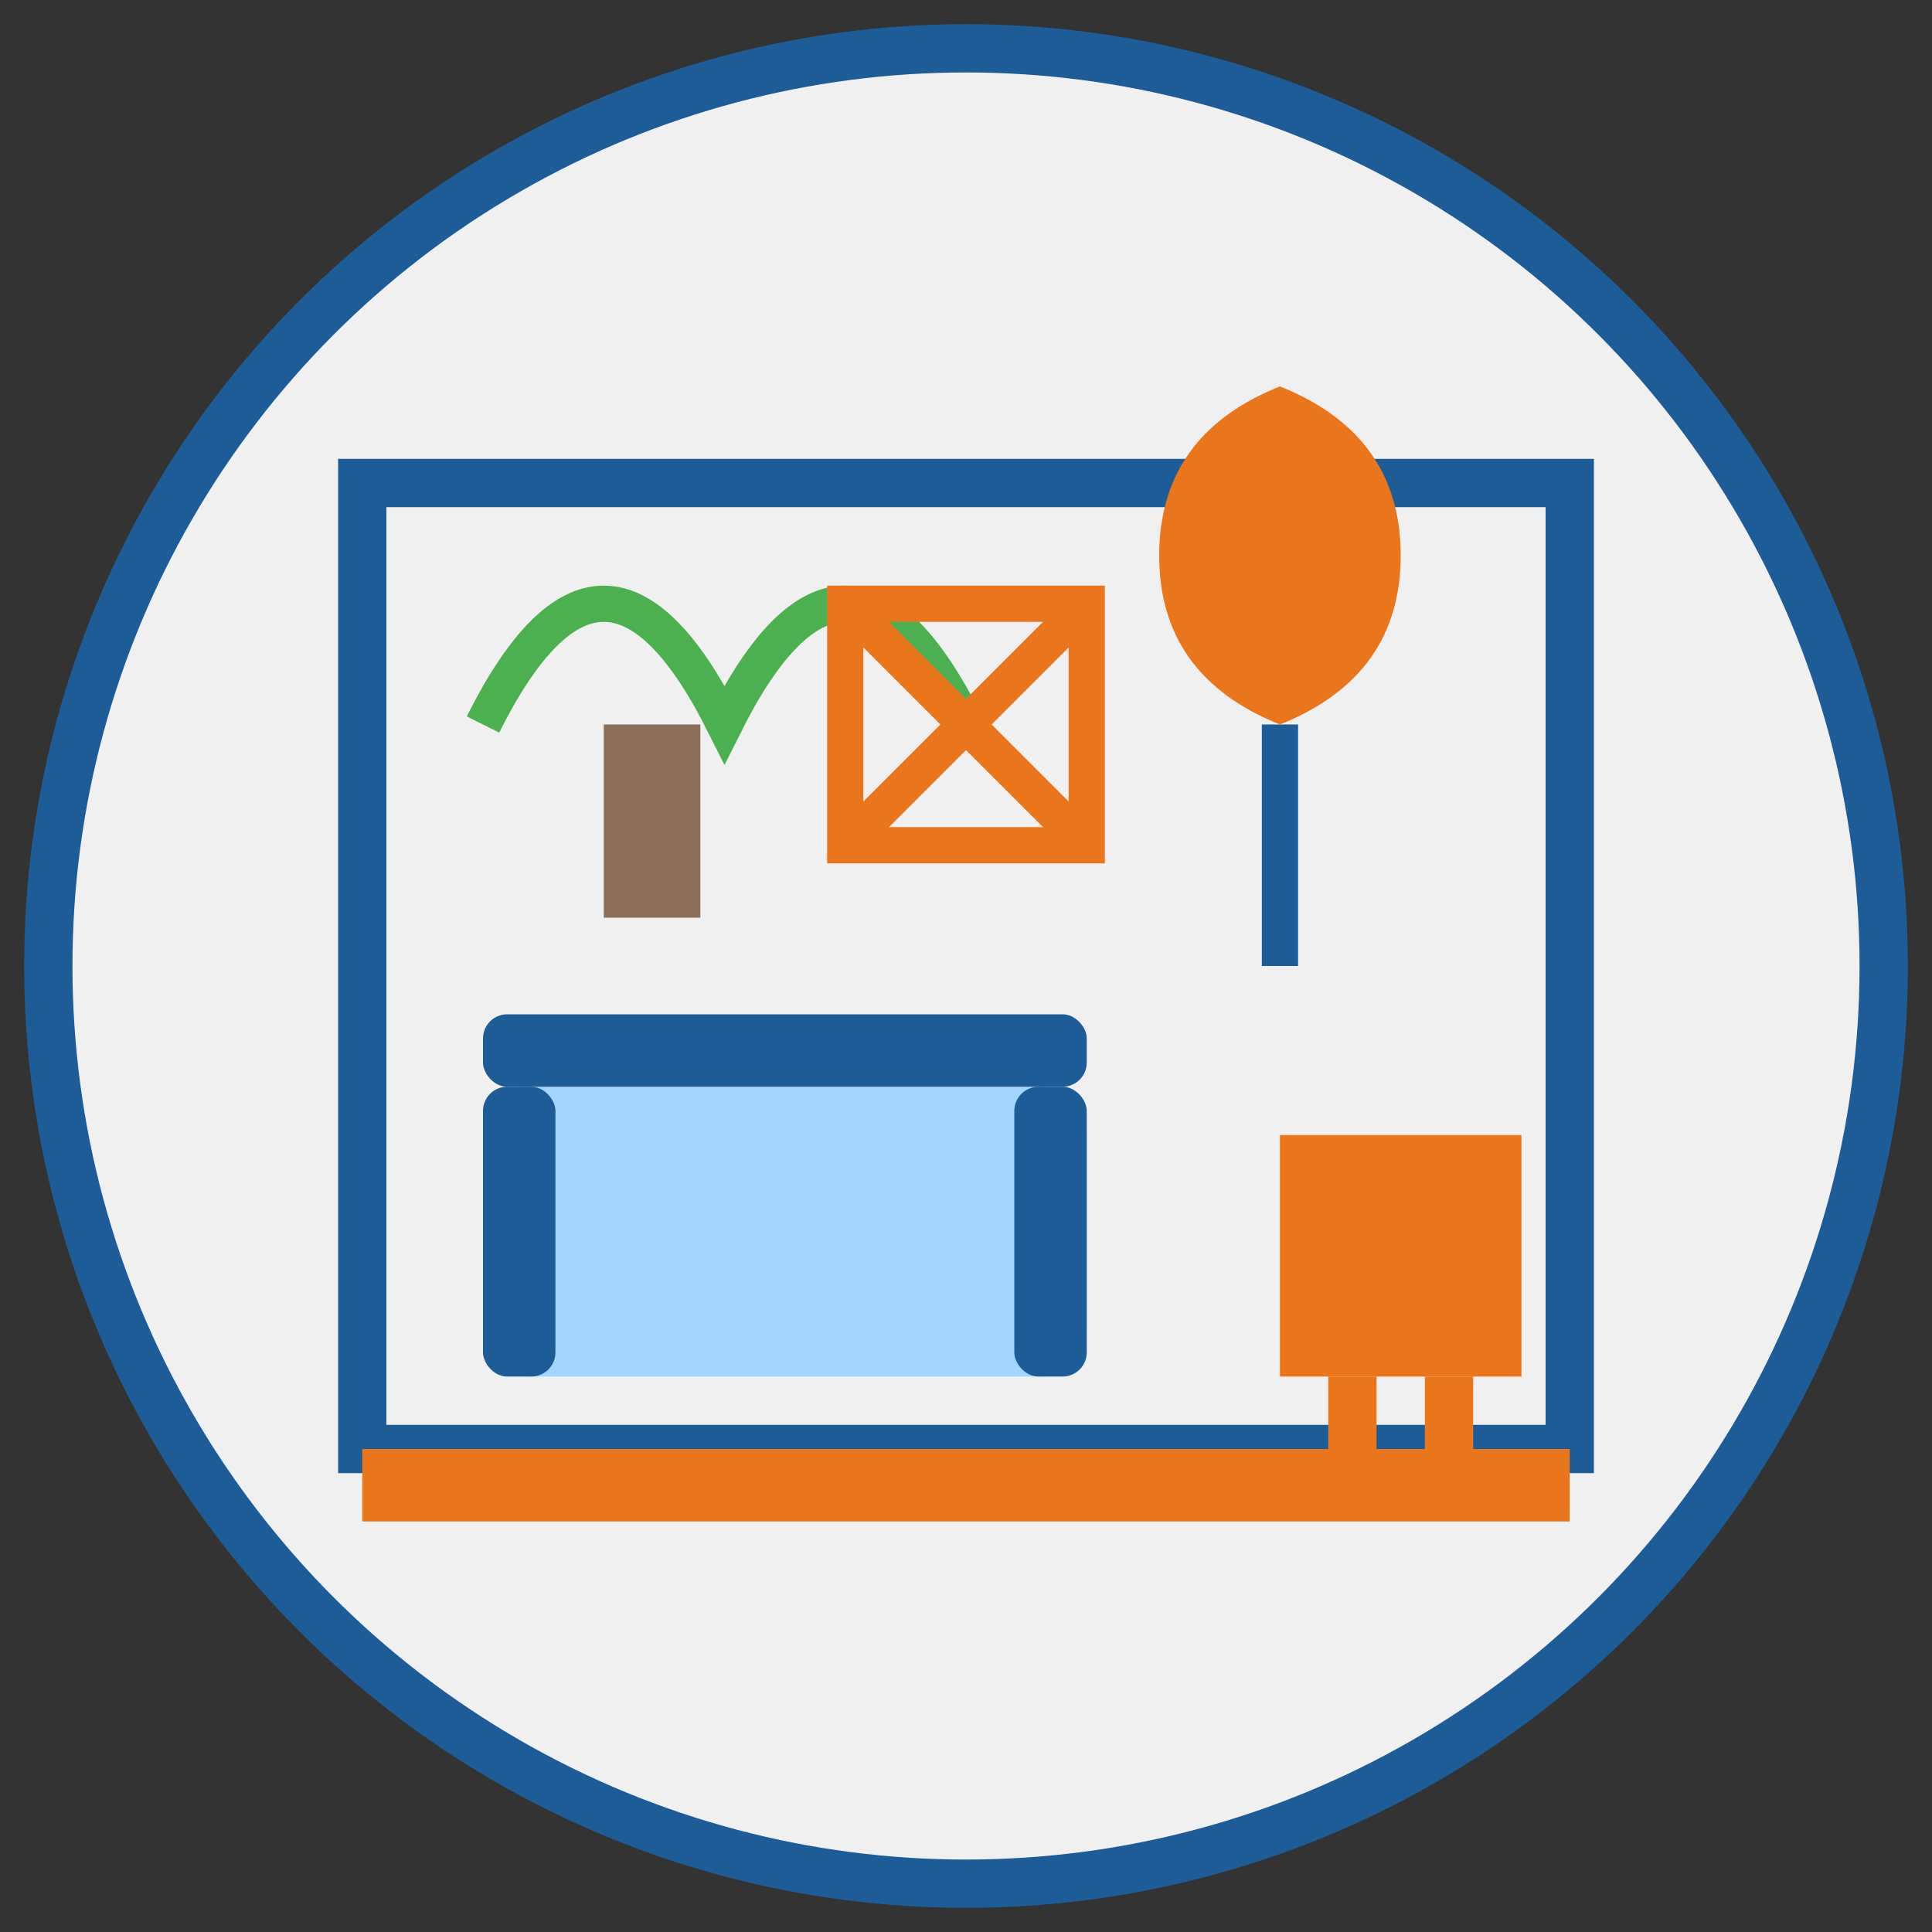 <svg width="80" height="80" viewBox="0 0 80 80" xmlns="http://www.w3.org/2000/svg">
  <rect x="0" y="0" width="80" height="80" fill="#333333" stroke="none"/>
  <!-- Circle background -->
  <circle cx="40" cy="40" r="38" fill="#f0f0f0" stroke="#1e5c97" stroke-width="2"/>
  
  <!-- Room outline -->
  <rect x="15" y="20" width="50" height="40" fill="none" stroke="#1e5c97" stroke-width="2"/>
  
  <!-- Floor -->
  <rect x="15" y="60" width="50" height="3" fill="#e9761d"/>
  
  <!-- Furniture elements -->
  <!-- Sofa -->
  <rect x="20" y="45" width="25" height="12" rx="2" fill="#a3d5ff"/>
  <rect x="20" y="42" width="25" height="3" rx="1" fill="#1e5c97"/>
  <rect x="20" y="45" width="3" height="12" rx="1" fill="#1e5c97"/>
  <rect x="42" y="45" width="3" height="12" rx="1" fill="#1e5c97"/>
  
  <!-- Table -->
  <rect x="53" y="47" width="10" height="10" fill="#e9761d"/>
  <rect x="55" y="57" width="2" height="3" fill="#e9761d"/>
  <rect x="59" y="57" width="2" height="3" fill="#e9761d"/>
  
  <!-- Lamp -->
  <line x1="53" y1="30" x2="53" y2="40" stroke="#1e5c97" stroke-width="1.5"/>
  <path d="M53 30 Q 48 28, 48 23 Q 48 18, 53 16 Q 58 18, 58 23 Q 58 28, 53 30Z" fill="#e9761d"/>
  
  <!-- Plants -->
  <rect x="25" y="30" width="4" height="8" fill="#8c6e5a"/>
  <path d="M20 30 Q 25 20, 30 30 Q 35 20, 40 30" fill="none" stroke="#4caf50" stroke-width="1.5"/>
  
  <!-- Wall decoration -->
  <rect x="35" y="25" width="10" height="10" fill="none" stroke="#e9761d" stroke-width="1.5"/>
  <line x1="35" y1="25" x2="45" y2="35" stroke="#e9761d" stroke-width="1.5"/>
  <line x1="45" y1="25" x2="35" y2="35" stroke="#e9761d" stroke-width="1.5"/>
</svg>
